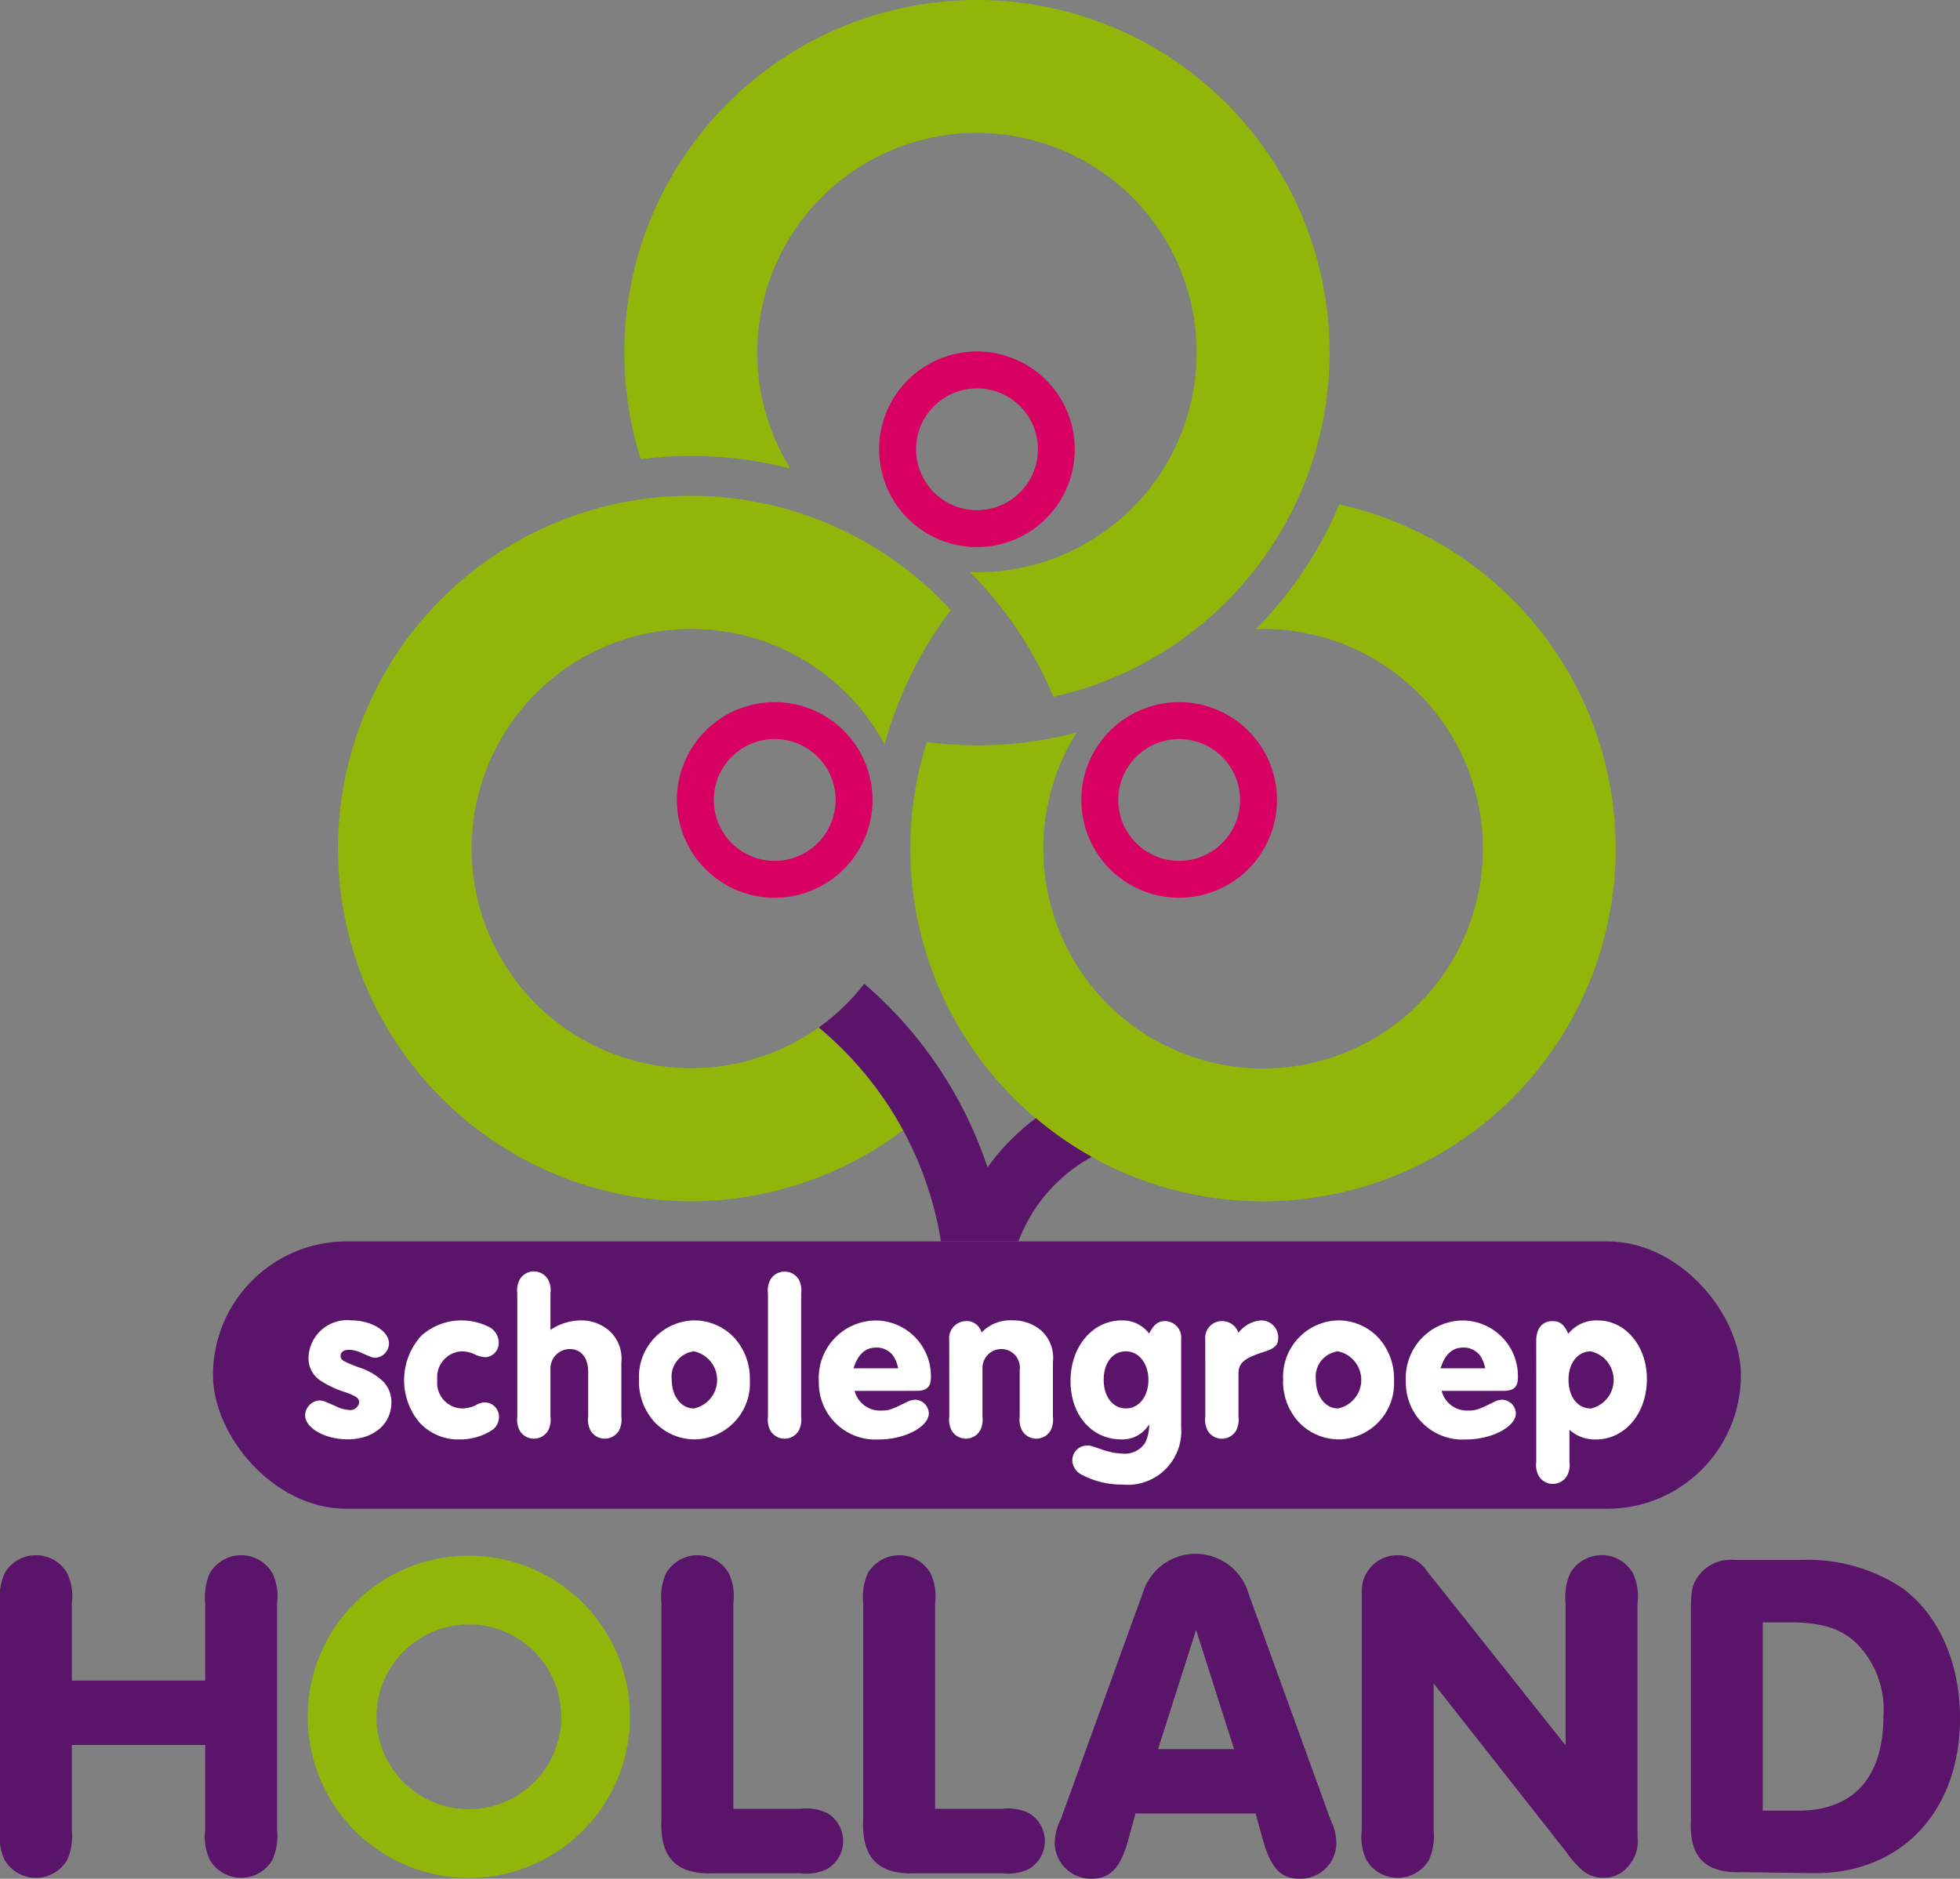 <svg xmlns="http://www.w3.org/2000/svg" width="136.811" height="131.158" viewBox="0 0 136.811 131.158">
  <rect x="0" y="0" width="136.811" height="131.158" fill="#808080" stroke="none"/>
  <g id="Group_56" data-name="Group 56" transform="translate(-14.551 -15.354)">
    <g id="Group_2" data-name="Group 2" transform="translate(14.551 123.829)">
      <g id="Group_1" data-name="Group 1">
        <path id="Path_1" data-name="Path 1" d="M19.566,331.691v5.933a4.128,4.128,0,0,1-.328,2.1,2.53,2.53,0,0,1-4.36,0,3.735,3.735,0,0,1-.328-2.1V321.792a4.128,4.128,0,0,1,.328-2.1,2.53,2.53,0,0,1,4.36,0,3.735,3.735,0,0,1,.328,2.1V327.2h9.309v-5.409a4.128,4.128,0,0,1,.328-2.1,2.53,2.53,0,0,1,4.359,0,3.735,3.735,0,0,1,.328,2.1v15.832a4.124,4.124,0,0,1-.328,2.1,2.53,2.53,0,0,1-4.359,0,3.732,3.732,0,0,1-.328-2.1v-5.933Z" transform="translate(-14.551 -318.35)" fill="#5a146a"/>
        <path id="Path_2" data-name="Path 2" d="M153.123,336.149a3.373,3.373,0,0,1,1.868.3,2.263,2.263,0,0,1,0,3.9,3.311,3.311,0,0,1-1.868.3H147.19c-2.721.131-3.9-1.049-3.77-3.8V321.792a4.124,4.124,0,0,1,.328-2.1,2.561,2.561,0,0,1,2.2-1.246,2.507,2.507,0,0,1,2.164,1.246,3.732,3.732,0,0,1,.328,2.1v14.357Z" transform="translate(-97.251 -318.35)" fill="#5a146a"/>
        <path id="Path_3" data-name="Path 3" d="M192.429,336.149a3.373,3.373,0,0,1,1.868.3,2.264,2.264,0,0,1,0,3.9,3.313,3.313,0,0,1-1.868.3H186.5c-2.721.131-3.9-1.049-3.77-3.8V321.792a4.128,4.128,0,0,1,.328-2.1,2.562,2.562,0,0,1,2.2-1.246,2.506,2.506,0,0,1,2.163,1.246,3.732,3.732,0,0,1,.328,2.1v14.357Z" transform="translate(-122.477 -318.35)" fill="#5a146a"/>
        <path id="Path_4" data-name="Path 4" d="M225.713,336.3l-.524,1.9c-.524,1.9-1.246,2.655-2.557,2.655a2.536,2.536,0,0,1-2.557-2.425,3.769,3.769,0,0,1,.426-1.737l5.7-15.734a3.855,3.855,0,0,1,7.408,0l5.7,15.734a3.853,3.853,0,0,1,.426,1.737,2.514,2.514,0,0,1-2.557,2.425c-1.311,0-2-.721-2.557-2.655l-.524-1.9Zm4.228-12.817-2.655,8.326h5.31Z" transform="translate(-146.453 -318.174)" fill="#5a146a"/>
        <path id="Path_5" data-name="Path 5" d="M284.921,337.624a4.128,4.128,0,0,1-.328,2.1,2.53,2.53,0,0,1-4.36,0,3.735,3.735,0,0,1-.328-2.1V321a2.485,2.485,0,0,1,4.556-1.442l9.67,12.161v-9.932a4.132,4.132,0,0,1,.328-2.1,2.563,2.563,0,0,1,2.2-1.246,2.507,2.507,0,0,1,2.164,1.246,3.735,3.735,0,0,1,.328,2.1v16.291a2.626,2.626,0,0,1-.688,2.131,2.13,2.13,0,0,1-1.7.754,2.175,2.175,0,0,1-1.573-.623,7.141,7.141,0,0,1-1.016-1.18L284.921,327.4Z" transform="translate(-184.851 -318.35)" fill="#5a146a"/>
        <path id="Path_6" data-name="Path 6" d="M344.02,323c0-1.541.1-1.934.525-2.524a2.8,2.8,0,0,1,2.491-1.115h4.72a11.915,11.915,0,0,1,7.015,1.967c2.557,1.868,4.032,5.212,4.032,9.08,0,6.556-4.163,10.916-10.293,10.817l-4.884-.066c-2.623.1-3.737-1.049-3.606-3.638Zm7.506,13.865c3.835,0,5.933-2.327,5.933-6.589a6.559,6.559,0,0,0-2-5.212c-1.082-.95-2.393-1.344-4.524-1.344h-1.9v13.144Z" transform="translate(-225.992 -318.937)" fill="#5a146a"/>
      </g>
    </g>
    <path id="Path_7" data-name="Path 7" d="M74.51,329.78a11.249,11.249,0,1,1,11.249,11.249A11.249,11.249,0,0,1,74.51,329.78Zm11.249,6.448a6.448,6.448,0,1,0-6.448-6.448A6.448,6.448,0,0,0,85.759,336.228Z" transform="translate(-38.481 -194.574)" fill="#91b508"/>
    <path id="Path_8" data-name="Path 8" d="M196.092,84.762a6.828,6.828,0,1,1-9.327,2.5A6.828,6.828,0,0,1,196.092,84.762ZM189,88.549a4.252,4.252,0,1,0,5.809-1.556A4.253,4.253,0,0,0,189,88.549Z" transform="translate(-109.936 -43.957)" fill="#d90063"/>
    <path id="Path_9" data-name="Path 9" d="M146.446,159.017a6.828,6.828,0,1,1,6.828,6.828A6.828,6.828,0,0,1,146.446,159.017Zm6.828,4.252a4.252,4.252,0,1,0-4.252-4.252A4.252,4.252,0,0,0,153.274,163.269Z" transform="translate(-84.648 -87.818)" fill="#d90063"/>
    <path id="Path_10" data-name="Path 10" d="M225.259,159.017a6.828,6.828,0,1,1,6.828,6.828A6.828,6.828,0,0,1,225.259,159.017Zm6.828,4.252a4.252,4.252,0,1,0-4.252-4.252A4.252,4.252,0,0,0,232.087,163.269Z" transform="translate(-135.229 -87.818)" fill="#d90063"/>
    <path id="Path_11" data-name="Path 11" d="M160.815,15.354A24.626,24.626,0,0,0,137.35,47.416a27.283,27.283,0,0,1,10.442.651,15.336,15.336,0,1,1,13.023,7.239c-.163,0-.323-.008-.485-.013a27.452,27.452,0,0,1,5.826,8.7,24.614,24.614,0,0,0-5.341-48.642Z" transform="translate(-78.072 0)" fill="#91b508"/>
    <path id="Path_12" data-name="Path 12" d="M221.888,113.656a27.459,27.459,0,0,1-5.829,8.708c.17-.005.34-.013.511-.013a15.341,15.341,0,1,1-13.018,7.23,27.291,27.291,0,0,1-10.449.663,24.617,24.617,0,1,0,28.784-16.589Z" transform="translate(-113.856 -63.089)" fill="#91b508"/>
    <g id="Group_3" data-name="Group 3" transform="translate(38.18 49.985)">
      <path id="Path_13" data-name="Path 13" d="M114.033,149.129c.059-.042.114-.09.173-.133a15.33,15.33,0,1,1,4.428-19.625,27.443,27.443,0,0,1,4.62-9.377,24.625,24.625,0,1,0-3.331,36.306A24.643,24.643,0,0,0,114.033,149.129Z" transform="translate(-80.514 -112.03)" fill="#91b508"/>
      <path id="Path_14" data-name="Path 14" d="M175.984,213.768c.085-.068.171-.133.254-.2C176.155,213.634,176.069,213.7,175.984,213.768Z" transform="translate(-141.785 -177.193)" fill="#91b508"/>
      <path id="Path_15" data-name="Path 15" d="M178.761,211.33c-.07.069-.14.138-.212.206C178.621,211.468,178.691,211.4,178.761,211.33Z" transform="translate(-143.431 -175.759)" fill="#91b508"/>
    </g>
    <g id="Group_4" data-name="Group 4" transform="translate(29.416 84.034)">
      <rect id="Rectangle_1" data-name="Rectangle 1" width="106.653" height="18.667" rx="9.333" transform="translate(0 17.982)" fill="#5a146a"/>
      <path id="Path_16" data-name="Path 16" d="M182.619,225.064h5.408a11.2,11.2,0,0,1,5.12-5.9,24.658,24.658,0,0,1-3.9-2.7,15.633,15.633,0,0,0-3.38,3.43,28.966,28.966,0,0,0-8.6-12.814,15.413,15.413,0,0,1-3.177,3.05A24.476,24.476,0,0,1,182.619,225.064Z" transform="translate(-131.803 -207.082)" fill="#5a146a"/>
    </g>
    <g id="Group_6" data-name="Group 6" transform="translate(35.852 104.111)">
      <g id="Group_5" data-name="Group 5">
        <path id="Path_17" data-name="Path 17" d="M79.864,274.27a1,1,0,0,1-.9,1.009c-.252,0-.268,0-.977-.315a2.235,2.235,0,0,0-.883-.236c-.379,0-.615.157-.615.409,0,.3.126.379,1.214.8a4.4,4.4,0,0,1,1.765,1.009,2.09,2.09,0,0,1,.568,1.45c0,1.529-1.245,2.585-3.058,2.585-1.576,0-2.963-.788-2.963-1.671a1.06,1.06,0,0,1,.961-1.04c.268,0,.268,0,1.2.41a2.3,2.3,0,0,0,.93.252.615.615,0,0,0,.678-.536c0-.268-.173-.41-.883-.678a6.857,6.857,0,0,1-1.86-.867,1.861,1.861,0,0,1-.788-1.671,2.706,2.706,0,0,1,2.979-2.506C78.634,272.678,79.864,273.419,79.864,274.27Z" transform="translate(-74.016 -269.257)" fill="#fff"/>
        <path id="Path_18" data-name="Path 18" d="M99.25,273.151a1.236,1.236,0,0,1,.646,1.056.989.989,0,0,1-.914,1.041,1.965,1.965,0,0,1-.836-.236,2.253,2.253,0,0,0-.835-.174,1.8,1.8,0,0,0-1.7,2,1.779,1.779,0,0,0,1.766,1.986,2.277,2.277,0,0,0,.914-.221,1.223,1.223,0,0,1,.662-.2,1,1,0,0,1,.961,1.056,1.116,1.116,0,0,1-.441.851,4.112,4.112,0,0,1-2.318.678,3.669,3.669,0,0,1-2.806-1.2,4.611,4.611,0,0,1,.142-6.038,4.2,4.2,0,0,1,2.759-1.072A4.31,4.31,0,0,1,99.25,273.151Z" transform="translate(-86.386 -269.257)" fill="#fff"/>
        <path id="Path_19" data-name="Path 19" d="M117.661,267.211a3.849,3.849,0,0,1,2.128-.662,2.988,2.988,0,0,1,2.034.772,2.627,2.627,0,0,1,.788,2.159v3.783a1.678,1.678,0,0,1-.158.962,1.151,1.151,0,0,1-2,0,1.641,1.641,0,0,1-.158-.962v-3.121c0-.993-.489-1.592-1.292-1.592a1.353,1.353,0,0,0-1.34,1.434v3.279a1.671,1.671,0,0,1-.158.962,1.151,1.151,0,0,1-2,0,1.648,1.648,0,0,1-.157-.962v-8.591a1.679,1.679,0,0,1,.157-.962,1.151,1.151,0,0,1,2,0,1.642,1.642,0,0,1,.158.962Z" transform="translate(-100.54 -263.128)" fill="#fff"/>
        <path id="Path_20" data-name="Path 20" d="M145.76,273.939a4.247,4.247,0,0,1,1.04,2.9,3.92,3.92,0,0,1-3.862,4.146,3.868,3.868,0,0,1-2.837-1.261,4.209,4.209,0,0,1-1.04-2.948,3.938,3.938,0,0,1,3.878-4.1A3.86,3.86,0,0,1,145.76,273.939Zm-4.414,2.869c0,1.167.662,2.018,1.545,2.018a2.036,2.036,0,0,0,0-3.988A1.778,1.778,0,0,0,141.346,276.808Z" transform="translate(-115.76 -269.257)" fill="#fff"/>
        <path id="Path_21" data-name="Path 21" d="M166.513,273.292a1.674,1.674,0,0,1-.158.962,1.151,1.151,0,0,1-2,0,1.644,1.644,0,0,1-.158-.962V264.7a1.587,1.587,0,0,1,.158-.946,1.141,1.141,0,0,1,1.009-.583,1.153,1.153,0,0,1,.993.567,1.646,1.646,0,0,1,.158.962Z" transform="translate(-131.892 -263.156)" fill="#fff"/>
        <path id="Path_22" data-name="Path 22" d="M176.617,277.6a1.825,1.825,0,0,0,1.844,1.372c.552,0,.693-.048,1.907-.647a1.312,1.312,0,0,1,.5-.11.99.99,0,0,1,.93.946c0,.946-1.686,1.829-3.468,1.829a3.955,3.955,0,0,1-4.209-4.035,4.013,4.013,0,0,1,3.973-4.272,3.879,3.879,0,0,1,3.846,4c0,.646-.3.914-1.009.914Zm3.042-1.576a2.5,2.5,0,0,0-.331-.851,1.442,1.442,0,0,0-1.182-.6c-.773,0-1.277.442-1.608,1.45Z" transform="translate(-138.265 -269.257)" fill="#fff"/>
        <path id="Path_23" data-name="Path 23" d="M199.519,274.081a1.2,1.2,0,0,1,1.182-1.355,1.062,1.062,0,0,1,1.073.8,2.748,2.748,0,0,1,2.128-.851,3.017,3.017,0,0,1,2.018.693,2.567,2.567,0,0,1,.835,2.223v3.8a1.675,1.675,0,0,1-.158.962,1.15,1.15,0,0,1-2,0,1.641,1.641,0,0,1-.158-.962v-3.247a1.294,1.294,0,0,0-1.292-1.466,1.32,1.32,0,0,0-1.309,1.371v3.342a1.675,1.675,0,0,1-.158.962,1.151,1.151,0,0,1-2,0,1.648,1.648,0,0,1-.157-.962Z" transform="translate(-154.562 -269.257)" fill="#fff"/>
        <path id="Path_24" data-name="Path 24" d="M230.871,280.118a3.746,3.746,0,0,1-4.114,4.02,5.908,5.908,0,0,1-2.774-.662,1.172,1.172,0,0,1-.709-1.056,1.037,1.037,0,0,1,1.056-1.009c.189,0,.189,0,1.025.284a4.8,4.8,0,0,0,1.435.284,1.682,1.682,0,0,0,1.576-.772,2.747,2.747,0,0,0,.268-1.277,2.164,2.164,0,0,1-1.939,1.056c-2.065,0-3.547-1.7-3.547-4.083,0-2.4,1.545-4.224,3.578-4.224a2.333,2.333,0,0,1,1.908.914c.331-.63.63-.867,1.119-.867A1.149,1.149,0,0,1,230.871,274Zm-5.407-3.295c0,1.182.631,2,1.561,2,.9,0,1.561-.835,1.561-1.986s-.662-2-1.577-2S225.464,275.641,225.464,276.824Z" transform="translate(-169.726 -269.257)" fill="#fff"/>
        <path id="Path_25" data-name="Path 25" d="M249.41,274.049a1.173,1.173,0,0,1,1.166-1.324,1.211,1.211,0,0,1,1.151.82,2.17,2.17,0,0,1,1.592-.867,1.184,1.184,0,0,1,1.182,1.2c0,.552-.236.773-1.182,1.056-1.261.425-1.623.772-1.592,1.545v2.916a1.675,1.675,0,0,1-.158.962,1.151,1.151,0,0,1-2,0,1.644,1.644,0,0,1-.158-.962Z" transform="translate(-186.581 -269.257)" fill="#fff"/>
        <path id="Path_26" data-name="Path 26" d="M271.276,273.939a4.246,4.246,0,0,1,1.041,2.9,3.92,3.92,0,0,1-3.863,4.146,3.867,3.867,0,0,1-2.837-1.261,4.209,4.209,0,0,1-1.041-2.948,3.938,3.938,0,0,1,3.878-4.1A3.859,3.859,0,0,1,271.276,273.939Zm-4.414,2.869c0,1.167.662,2.018,1.545,2.018a2.036,2.036,0,0,0,0-3.988A1.778,1.778,0,0,0,266.862,276.808Z" transform="translate(-196.314 -269.257)" fill="#fff"/>
        <path id="Path_27" data-name="Path 27" d="M291,277.6a1.825,1.825,0,0,0,1.844,1.372c.552,0,.694-.048,1.908-.647a1.312,1.312,0,0,1,.5-.11.99.99,0,0,1,.93.946c0,.946-1.686,1.829-3.468,1.829a3.955,3.955,0,0,1-4.209-4.035,4.013,4.013,0,0,1,3.973-4.272,3.879,3.879,0,0,1,3.846,4c0,.646-.3.914-1.009.914Zm3.042-1.576a2.488,2.488,0,0,0-.331-.851,1.441,1.441,0,0,0-1.182-.6c-.773,0-1.277.442-1.608,1.45Z" transform="translate(-211.673 -269.257)" fill="#fff"/>
        <path id="Path_28" data-name="Path 28" d="M313.9,274.1c0-.851.425-1.371,1.119-1.371.536,0,.82.221,1.119.883a2.483,2.483,0,0,1,2.065-.93c1.923,0,3.421,1.781,3.421,4.083,0,2.412-1.529,4.225-3.562,4.225a2.64,2.64,0,0,1-1.844-.678v2.238a1.614,1.614,0,0,1-.158.961,1.151,1.151,0,0,1-2,0,1.644,1.644,0,0,1-.157-.961Zm2.254,2.711c0,1.2.63,2.018,1.561,2.018a2.045,2.045,0,0,0,0-3.988C316.8,274.837,316.154,275.657,316.154,276.808Z" transform="translate(-227.97 -269.257)" fill="#fff"/>
      </g>
    </g>
  </g>
</svg>
